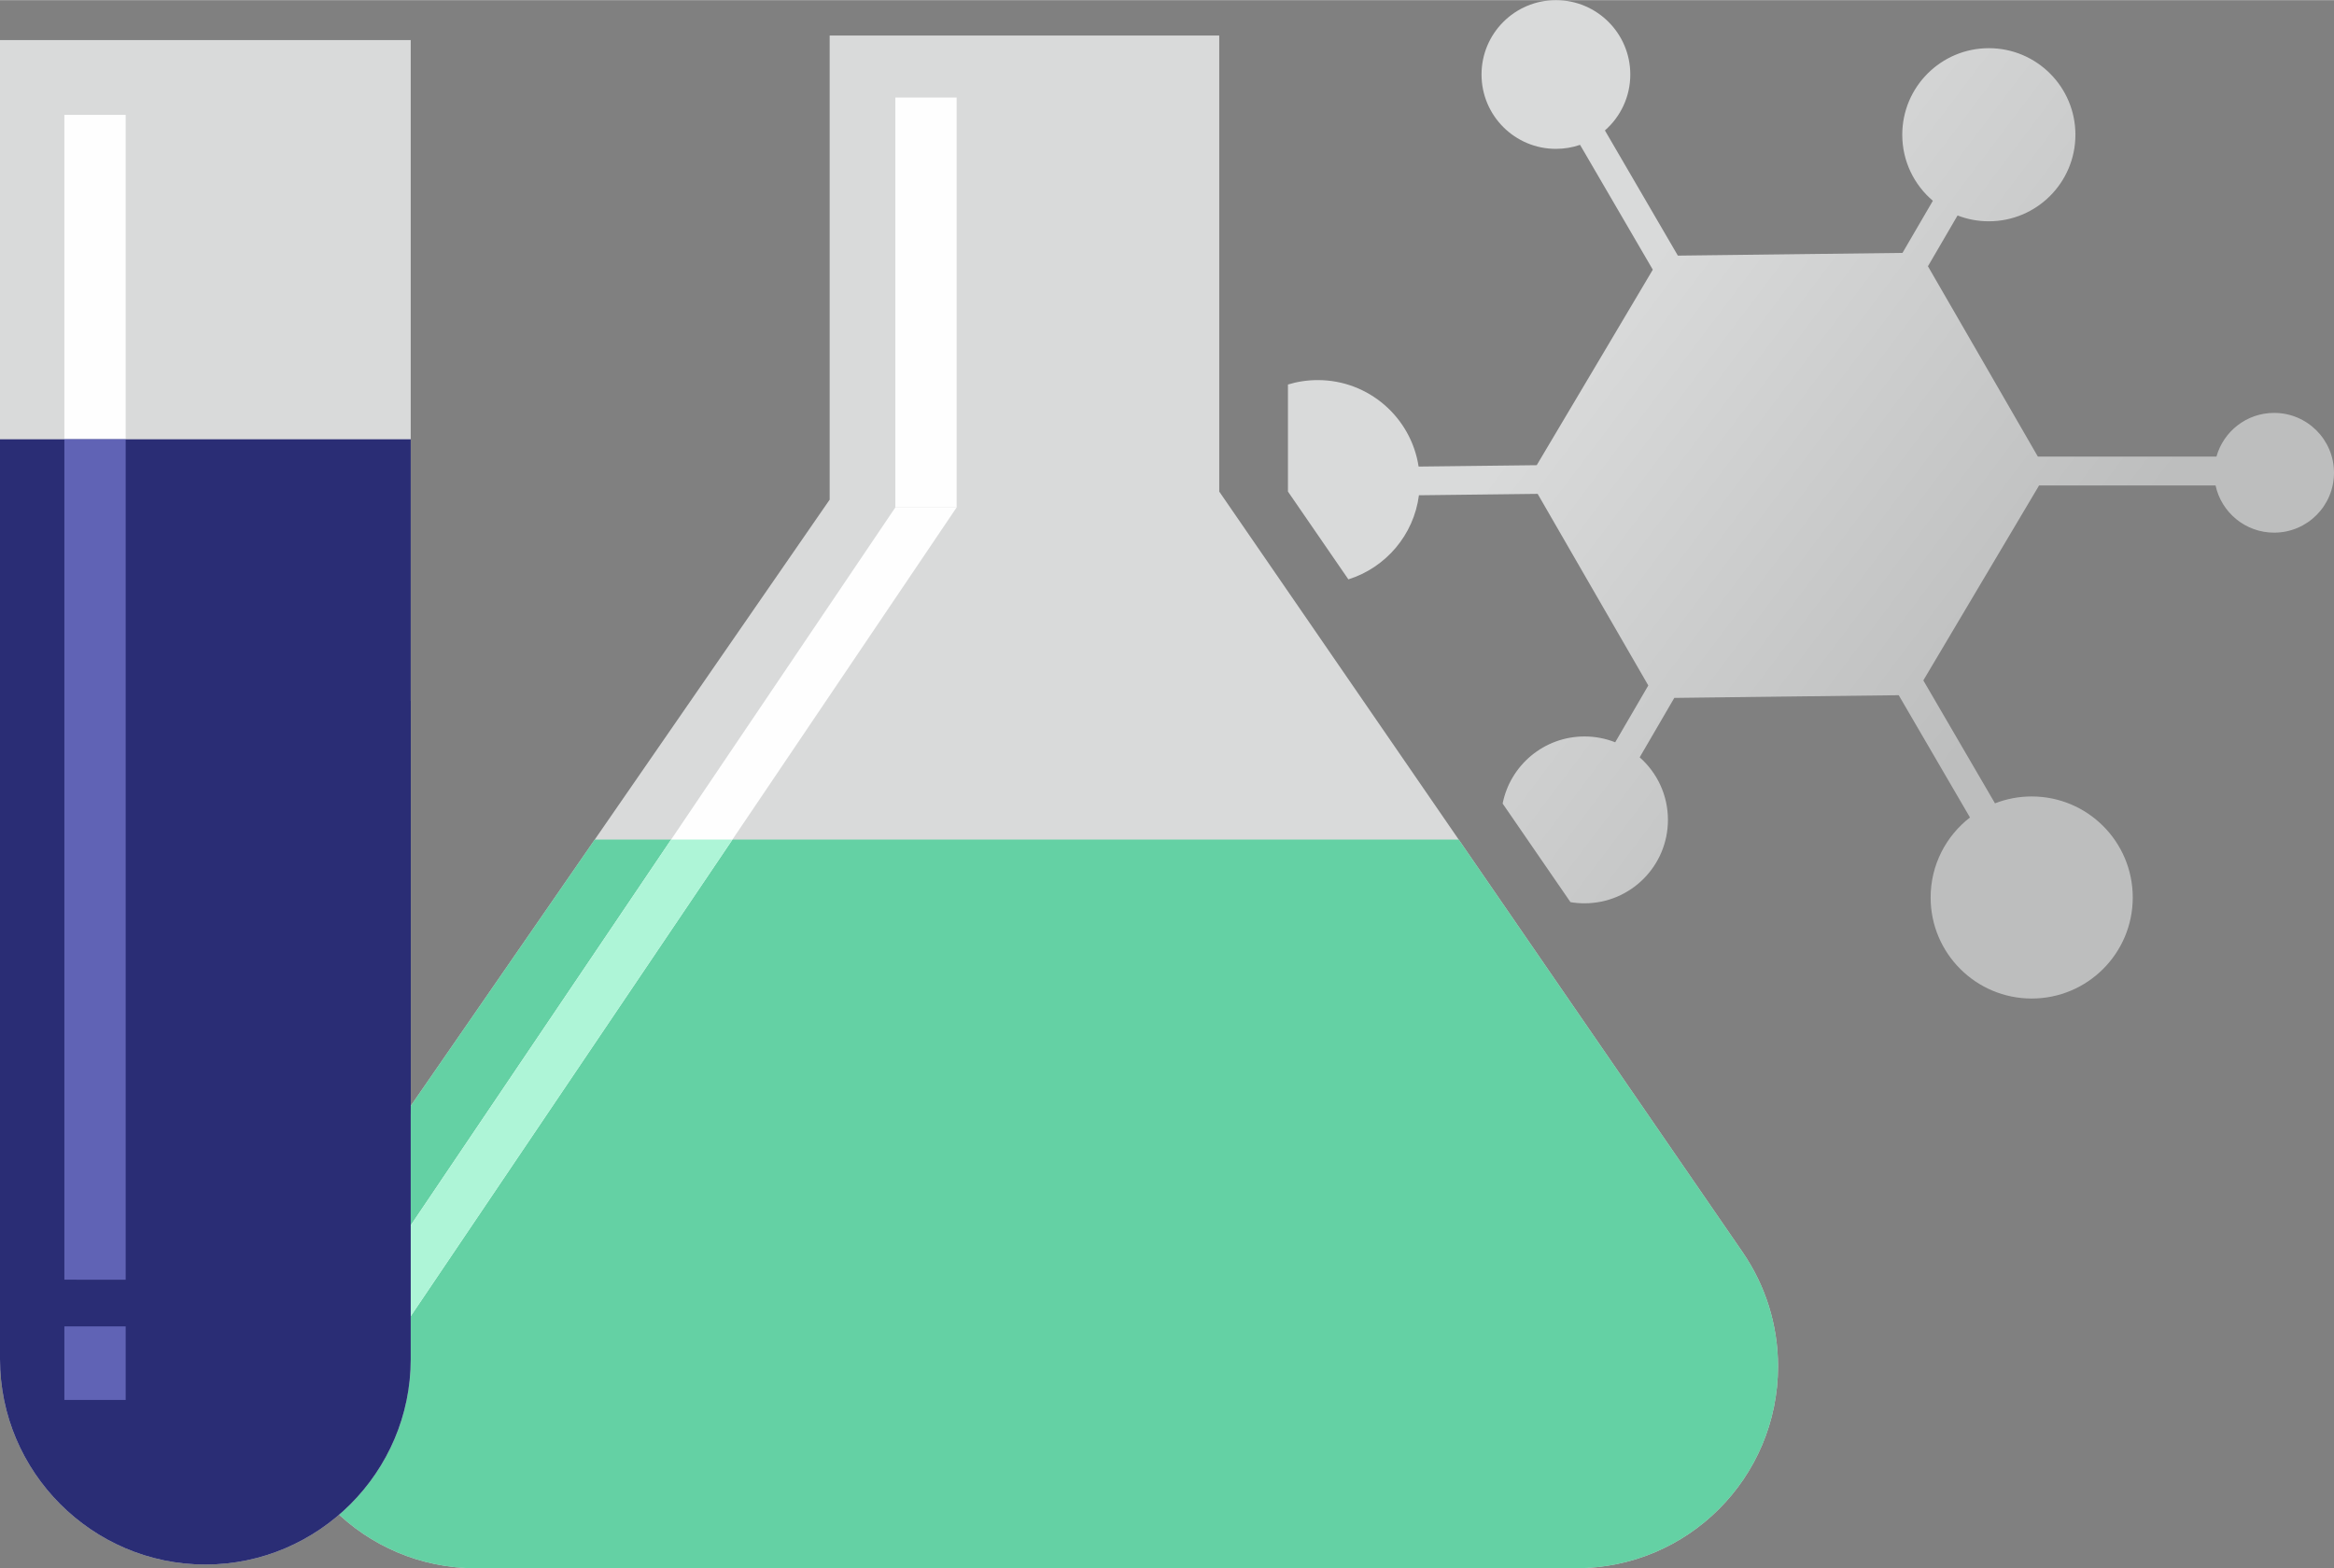<?xml version="1.0" encoding="UTF-8"?> <!-- Creator: CorelDRAW X7 --> <svg xmlns="http://www.w3.org/2000/svg" xmlns:xlink="http://www.w3.org/1999/xlink" xml:space="preserve" width="241px" height="162px" style="shape-rendering:geometricPrecision; text-rendering:geometricPrecision; image-rendering:optimizeQuality; fill-rule:evenodd; clip-rule:evenodd" viewBox="0 0 760952 511418"><rect x="0" y="0" width="760952" height="511418" fill="#808080" stroke="none"/> <defs> <style type="text/css"> <![CDATA[ .fil5 {fill:#2A2D75} .fil7 {fill:#6063B5} .fil6 {fill:#6063B5} .fil1 {fill:#64D1A4} .fil4 {fill:#AEF5D7} .fil0 {fill:#D9DADA} .fil3 {fill:#FEFEFE} .fil2 {fill:url(#id0);fill-rule:nonzero} ]]> </style> <linearGradient id="id0" gradientUnits="userSpaceOnUse" x1="519395" y1="109195" x2="661459" y2="216400"> <stop offset="0" style="stop-opacity:1; stop-color:#D9DADA"></stop> <stop offset="1" style="stop-opacity:1; stop-color:#BDBEBE"></stop> </linearGradient> </defs> <g id="Слой_x0020_1">  <path class="fil0" d="M568324 408584c7171,10542 11367,23272 11367,36983 0,36352 -29457,65810 -65809,65810l-456 -4 -26 45 -356616 0 -19 -34 -1538 19c-36352,0 -65813,-29458 -65813,-65810 0,-13946 4341,-26870 11740,-37517l-19 -30 169360 -245144 0 -151367 127013 0 0 148724 170816 248318 0 7z"></path> <path class="fil1" d="M568324 408584c7171,10542 11367,23272 11367,36983 0,36352 -29457,65810 -65809,65810l-456 -4 -26 45 -356616 0 -19 -34 -1538 19c-36352,0 -65813,-29458 -65813,-65810 0,-13946 4341,-26870 11740,-37517l-19 -30 92777 -134292 281665 0 92747 134823 0 7z"></path> <path class="fil2" d="M462504 152110l38510 -448 18979 -31955 18870 -31805 -23716 -40709c-2471,847 -5122,1307 -7877,1307 -13394,0 -24249,-10856 -24249,-24250 0,-13391 10855,-24250 24249,-24250 13394,0 24254,10859 24254,24250 0,7279 -3207,13801 -8276,18243l23783 40825 36748 -445 36486 -444 9904 -17000c-6103,-5178 -9978,-12902 -9978,-21532 0,-15586 12632,-28229 28229,-28229 15585,0 28225,12643 28225,28229 0,15585 -12640,28225 -28225,28225 -3602,0 -7037,-672 -10202,-1900l-9654 16571 18124 31376 17717 30697 58220 0c2300,-8224 9844,-14257 18800,-14257 10788,0 19527,8747 19527,19524 0,10789 -8739,19528 -19527,19528 -9366,0 -17195,-6597 -19091,-15399l-57530 0 -19012 32026 -18732 31559 23365 40092c3707,-1448 7738,-2243 11968,-2243 18202,0 32947,14745 32947,32947 0,18195 -14745,32952 -32947,32952 -18191,0 -32952,-14757 -32952,-32952 0,-10624 5029,-20068 12831,-26093l-23235 -39877 -37035 445 -36136 440 -11285 19375c5652,4983 9213,12277 9213,20401 0,15025 -12181,27210 -27206,27210 -1560,0 -3083,-131 -4573,-385l-22114 -32149c2475,-12476 13480,-21879 26687,-21879 3531,0 6914,672 10012,1900l10792 -18534 -18299 -31671 -17777 -30813 -38708 456c-1672,12968 -10829,23603 -23003,27426l-19699 -28636 0 -34908c3080,-940 6339,-1444 9725,-1444 16645,0 30439,12237 32873,28203z"></path> <polygon class="fil3" points="291912,165429 291912,31776 311895,31772 311895,165429 "></polygon> <polygon class="fil3" points="80521,478679 291912,165429 311895,165429 100501,478683 "></polygon> <path class="fil4" d="M91560 462321l127252 -188570 19983 0 -138291 204932 -2176 0c-2953,-5062 -5245,-10557 -6768,-16362z"></path> <path class="fil0" d="M133908 13021l0 430217c0,36815 -30130,66948 -66960,66948l0 0c-36819,0 -66948,-30133 -66948,-66948l0 -430217 133908 0z"></path> <path class="fil5" d="M133908 228551l0 214683c0,36819 -30130,66952 -66960,66952l0 0c-36822,0 -66948,-30133 -66948,-66952l0 -214683 133908 0z"></path> <polygon class="fil3" points="20987,404728 20987,37420 40974,37416 40974,404731 "></polygon> <path class="fil5" d="M133908 143221l0 214687c0,36819 -30130,66948 -66960,66948l0 0c-36822,0 -66948,-30129 -66948,-66948l0 -214687 133908 0z"></path> <polygon class="fil6" points="20987,456505 20987,432516 40974,432516 40974,456505 "></polygon> <polygon class="fil7" points="20987,143225 40974,143225 40974,417293 20987,417289 "></polygon> </g> </svg> 